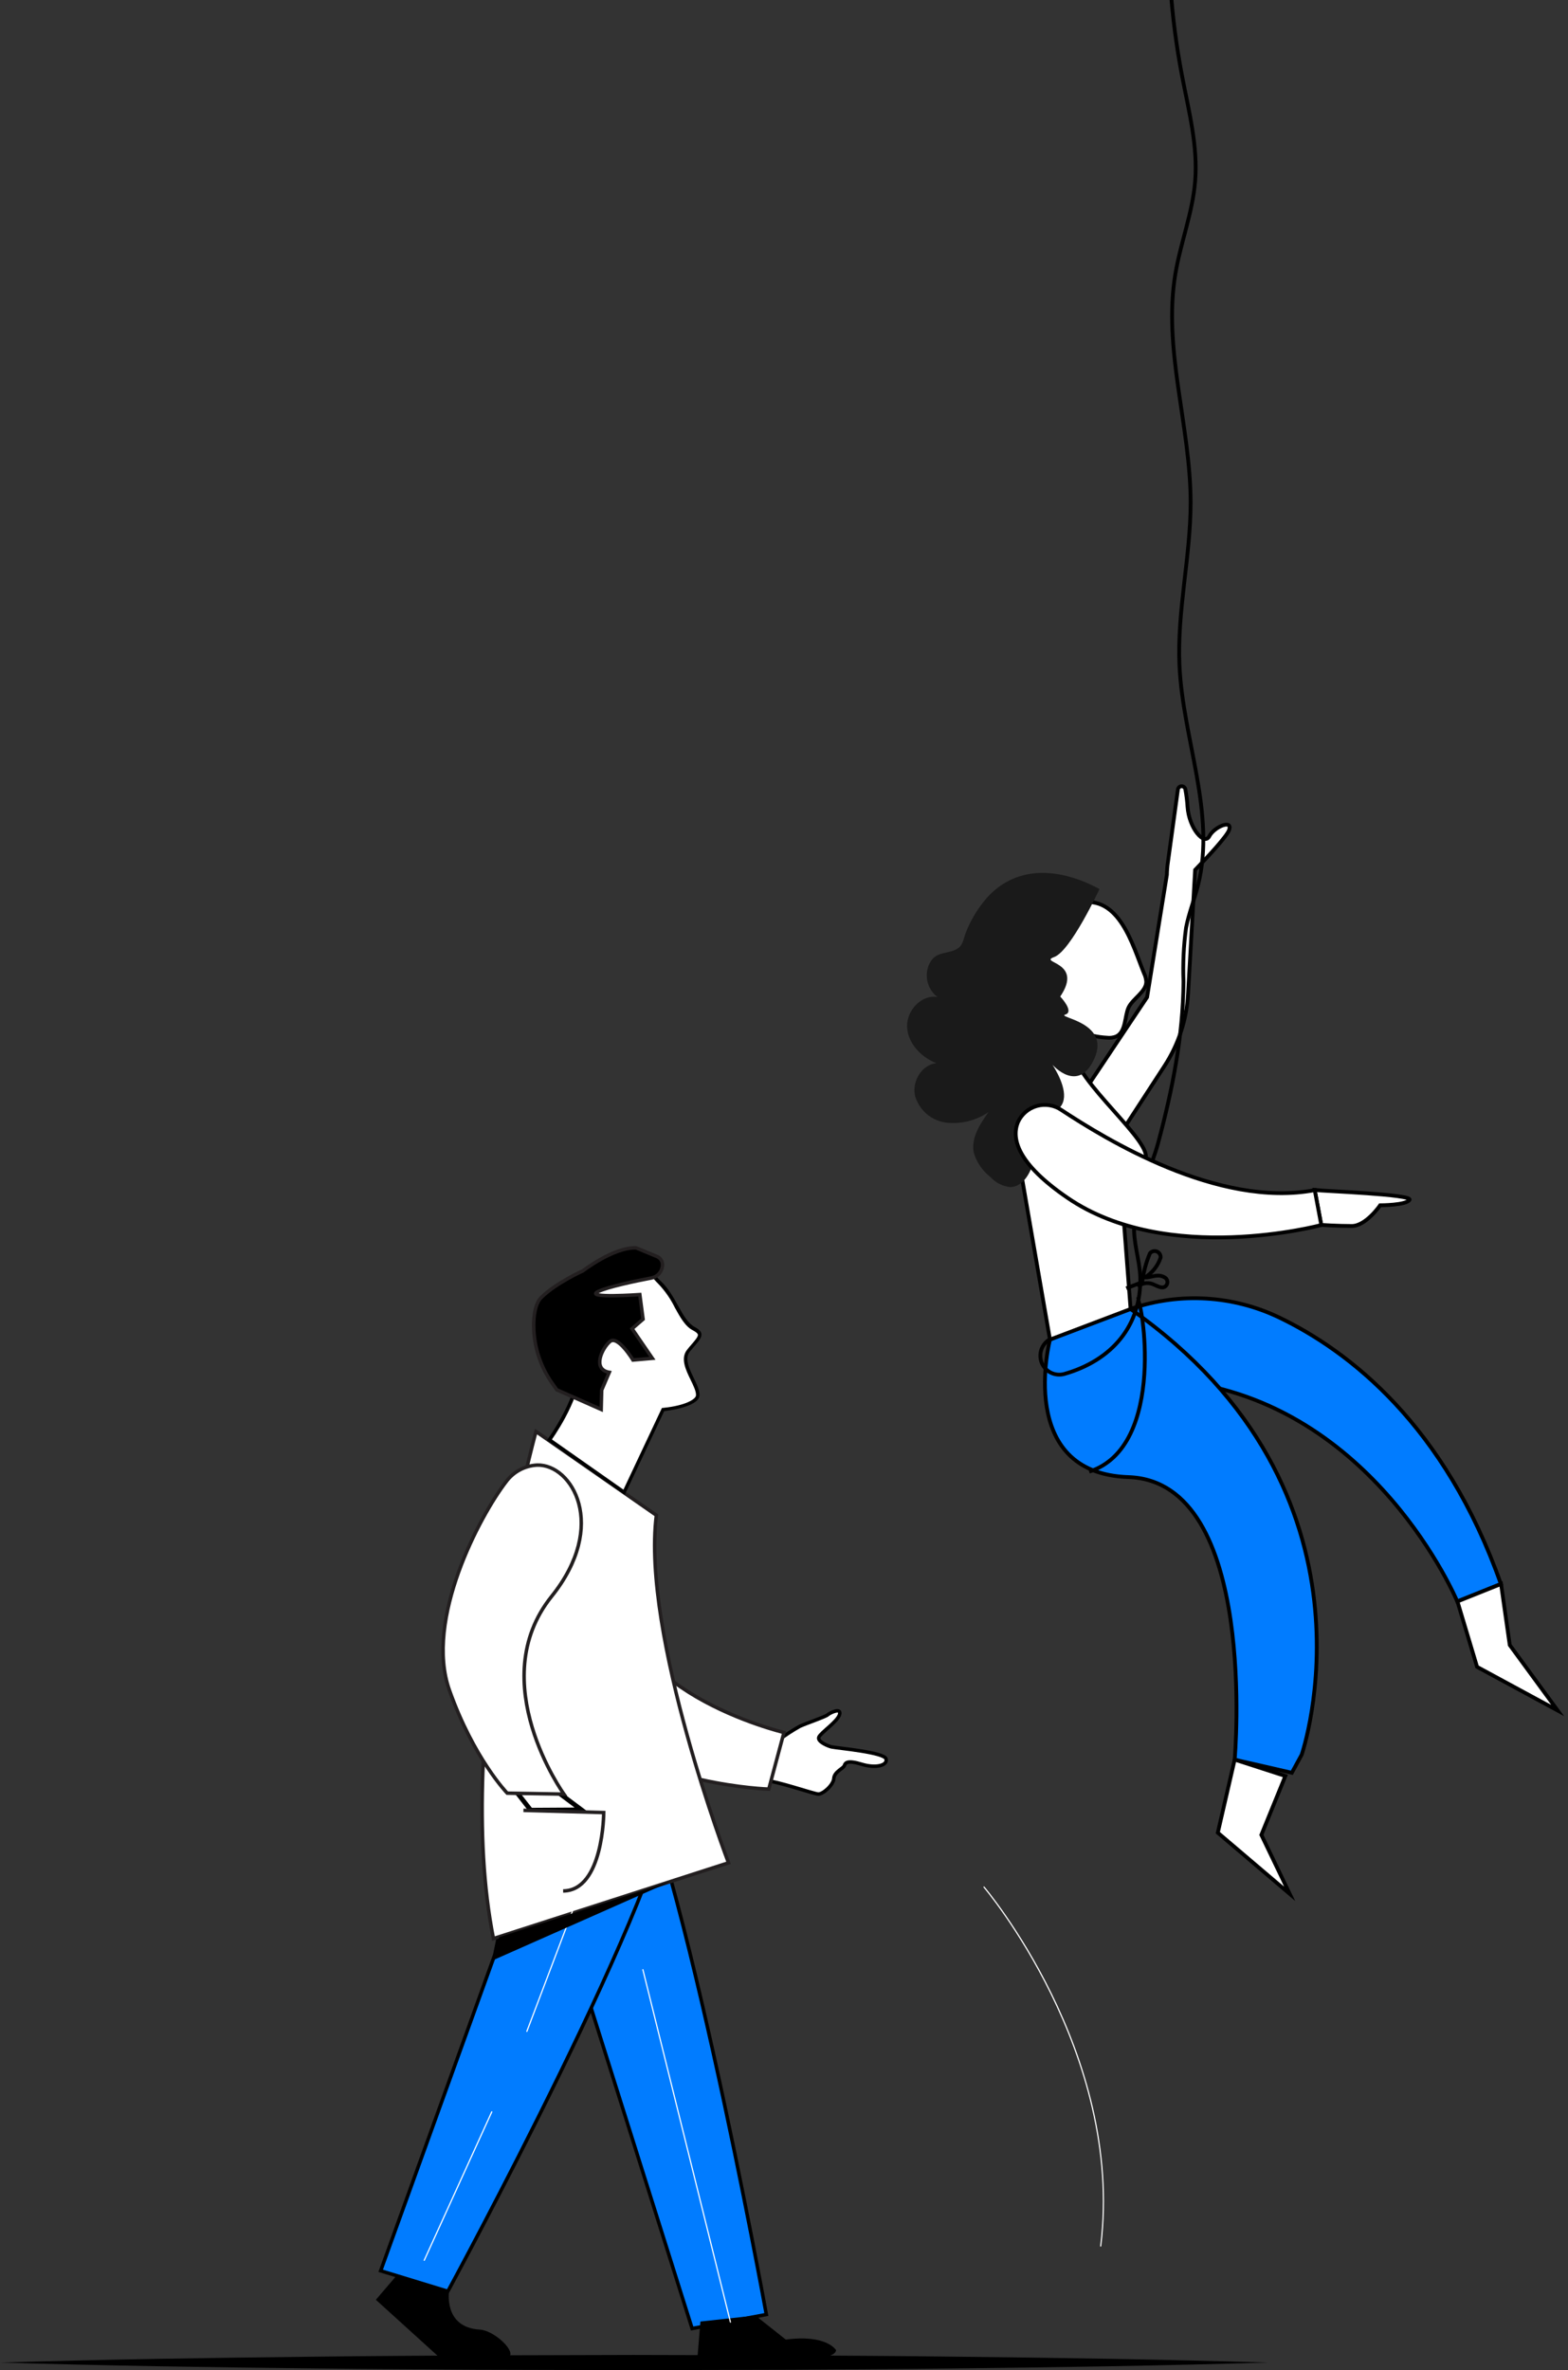 <svg width="413" height="624" viewBox="0 0 413 624" fill="none" xmlns="http://www.w3.org/2000/svg">
<rect x="0" y="0" width="413" height="624" fill="#333333" stroke="none"/>
<g clip-path="url(#clip0_627:438)">
<path d="M283.176 290.909L302.135 262.537L307.349 230.291C307.349 230.291 307.349 229.326 307.507 227.808L310.256 207.818C310.297 207.588 310.418 207.38 310.597 207.23C310.776 207.08 311.002 206.998 311.236 206.998C311.469 206.998 311.695 207.08 311.874 207.23C312.053 207.38 312.174 207.588 312.215 207.818C312.498 209.323 312.688 210.844 312.784 212.372C313.179 218.129 317.208 222.684 318.519 220.169C319.831 217.654 324.839 215.598 323.701 218.587C323.101 220.169 318.614 225.087 314.79 229.025L312.926 261.699C312.549 268.462 310.402 275.007 306.701 280.677L289.764 306.693L274.991 312.56L274.059 298.944L273.269 296.445L283.176 290.909Z" fill="white" stroke="black" stroke-miterlimit="10"/>
<path d="M300.839 337.595C301.168 334.972 301.853 332.408 302.878 329.972V329.972C303.089 329.703 303.383 329.511 303.713 329.423C304.044 329.335 304.394 329.357 304.71 329.486C305.027 329.614 305.294 329.842 305.471 330.135C305.648 330.428 305.724 330.77 305.69 331.111C304.962 333.295 303.484 335.15 301.519 336.345C303.225 336.345 304.868 335.286 306.606 336.219C306.834 336.31 307.033 336.458 307.187 336.649C307.34 336.84 307.441 337.067 307.481 337.309C307.521 337.551 307.498 337.799 307.413 338.029C307.329 338.259 307.187 338.464 307.001 338.623C306.085 339.445 304.726 338.496 303.573 338.053C302.913 337.81 302.2 337.745 301.507 337.864C300.814 337.984 300.164 338.283 299.623 338.733" stroke="black" stroke-miterlimit="10"/>
<path d="M336.862 346.831C355.427 355.751 380.532 375.203 395.32 417.018L383.834 421.62C383.834 421.62 362.031 369.336 310.382 363.595L297.743 344.617L298.106 344.507C310.835 340.208 324.737 341.042 336.862 346.831Z" fill="#017CFF" stroke="black" stroke-miterlimit="10"/>
<path d="M325.202 463.277L340.259 466.725L342.85 461.98C342.85 461.98 366.66 392.9 297.79 344.633C296.337 343.621 276.555 352.683 276.555 352.683C276.555 352.683 267.392 387.887 297.221 388.883C331.664 390.022 325.202 463.277 325.202 463.277Z" fill="#017CFF" stroke="black" stroke-miterlimit="10"/>
<path d="M395.367 417.018L397.658 433.102L410.282 450.34L389.048 438.843L383.881 421.62L395.367 417.018Z" fill="white" stroke="black" stroke-miterlimit="10"/>
<path d="M338.553 467.579L332.233 483.077L339.69 498.592L320.763 482.508L325.202 463.261L338.553 467.579Z" fill="white" stroke="black" stroke-miterlimit="10"/>
<path d="M266.807 296.381L276.555 352.683L297.79 344.633L295.499 314.774C295.499 314.774 301.819 310.172 301.819 304.431C301.819 298.69 280.253 282.1 282.701 274.588C285.15 267.076 266.807 284.314 266.807 284.314V296.381Z" fill="white" stroke="black" stroke-miterlimit="10"/>
<path d="M346.294 313.303C348.585 313.588 372.111 314.442 371.258 315.881C370.404 317.32 363.516 317.32 363.516 317.32C363.516 317.32 359.787 322.776 356.043 322.776C352.298 322.776 348.016 322.492 348.016 322.492L346.294 313.303Z" fill="white" stroke="black" stroke-miterlimit="10"/>
<path d="M308.091 -27.953C307.226 -11.869 308.324 4.26 311.362 20.078C313.116 29.219 315.549 38.423 314.79 47.722C314.127 55.993 310.967 63.869 309.592 72.061C306.259 91.909 313.542 111.994 313.605 132.158C313.605 146.566 310.003 160.847 310.667 175.254C311.567 194.675 320.273 214.112 315.565 232.979C314.617 236.759 313.147 240.396 312.405 244.223C311.759 248.939 311.532 253.702 311.725 258.457C311.615 272.817 308.802 286.924 305.074 300.794C303.273 307.531 299.275 315.296 298.754 322.223C298.39 326.968 300.144 331.396 300.334 336.219C300.681 349.014 292.845 358.17 280.332 361.729C279.197 362.045 277.987 361.948 276.917 361.456C275.847 360.963 274.986 360.106 274.487 359.038C273.989 357.97 273.885 356.759 274.194 355.622C274.503 354.484 275.206 353.493 276.176 352.825L276.334 352.714" stroke="black" stroke-miterlimit="10"/>
<path d="M284.076 271.441C286.443 272.464 288.974 273.059 291.549 273.196C292.379 273.299 293.221 273.19 293.998 272.88C296.636 271.615 296.178 267.487 297.284 265.194C298.39 262.901 301.929 261.066 301.914 258.457C301.867 257.704 301.674 256.968 301.345 256.29C298.327 248.936 294.835 235.319 284.076 237.771C278.894 238.957 271.989 243.132 270.441 248.525C269.802 251.04 269.862 253.681 270.615 256.164C271.576 259.555 273.284 262.687 275.613 265.331C277.943 267.975 280.834 270.063 284.076 271.441Z" fill="white" stroke="black" stroke-miterlimit="10"/>
<path d="M289.59 234.07C289.59 234.07 282.038 250.36 277.677 251.957C273.316 253.554 285.577 253.064 279.257 262.363C279.257 262.363 283.065 266.349 280.6 267.108C278.135 267.867 292.513 269.006 288.294 278.59C284.076 288.173 277.235 280.345 277.235 280.345C278.957 283.065 281.769 288.426 279.289 291.416C277.582 293.471 274.328 292.096 273.095 294.373C272.416 295.622 273.19 298.643 273.095 300.066C272.996 301.999 272.705 303.917 272.226 305.791C271.405 308.954 269.366 312.497 266.096 312.529C264.083 312.326 262.218 311.378 260.866 309.871C258.793 308.266 257.269 306.056 256.506 303.546C255.668 299.702 258.086 295.986 260.361 292.791C257.121 295.005 253.201 295.991 249.301 295.575C247.379 295.339 245.568 294.543 244.094 293.286C242.619 292.03 241.546 290.367 241.006 288.505C240.153 284.726 242.776 280.313 246.615 279.902C242.602 278.321 239.142 274.699 238.921 270.413C238.7 266.127 242.681 261.731 246.931 262.506C245.694 261.56 244.797 260.237 244.376 258.737C243.954 257.237 244.03 255.64 244.593 254.187C246.362 249.869 249.87 251.609 252.619 249.442C253.615 248.683 253.93 246.691 254.389 245.536C255.71 242.147 257.613 239.016 260.013 236.284C268.166 227.317 279.81 228.741 289.59 234.07Z" fill="#1A1A1A"/>
<path d="M279.589 292.254C290.996 299.75 320.763 318.159 346.295 313.335L348.017 322.524C348.017 322.524 307.554 333.436 281.153 315.344C267.945 306.297 266.381 299.766 268.103 295.48C268.569 294.441 269.258 293.518 270.12 292.774C270.982 292.031 271.997 291.487 273.092 291.179C274.188 290.871 275.337 290.808 276.46 290.994C277.583 291.179 278.651 291.609 279.589 292.254Z" fill="white" stroke="black" stroke-miterlimit="10"/>
<path d="M300.381 337.737L296.653 339.177" stroke="black" stroke-miterlimit="10"/>
<path d="M299.528 342.055C300.681 341.201 307.57 380.833 286.888 387.444" stroke="black" stroke-miterlimit="10"/>
</g>
<path d="M105 598.47L99 605.47L116.91 621.71C116.91 621.71 133.14 621.92 134.28 620.23C135.42 618.54 130.03 613.54 126.34 613.32C116.72 612.74 118.29 603.16 118.29 603.16L105 598.47Z" fill="black"/>
<path d="M132.3 478.78L153.3 521.04L182.3 613.04L201.85 609.35C201.85 609.35 177.75 476.73 162.33 456.35L132.3 478.78Z" fill="#017CFF" stroke="black" stroke-width="0.92" stroke-miterlimit="10"/>
<path d="M139.85 468.4L130.32 514.63L100.27 597.84L117.96 603.25C117.96 603.25 176.9 494.86 177.35 469.3L139.85 468.4Z" fill="#017CFF" stroke="black" stroke-width="0.92" stroke-miterlimit="10"/>
<path d="M195.15 456.91L204.99 458.2C206.805 456.826 208.713 455.58 210.7 454.47C212.46 453.67 217.38 452.01 218 451.47C218.62 450.93 221.61 449.47 221.15 451.33C220.69 453.19 216.23 456.11 215.69 457.33C215.15 458.55 218.32 459.79 219.07 459.93C221.07 460.3 232.85 461.35 233.37 463.06C233.89 464.77 230.73 465.63 226.97 464.48C223.21 463.33 222.63 464.08 222.4 464.83C222.17 465.58 219.75 466.44 219.63 468.2C219.51 469.96 216.76 472.37 215.54 472.33C214.32 472.29 204.32 468.77 201.54 468.81C199.527 468.748 197.532 468.411 195.61 467.81L195.15 456.91Z" fill="white" stroke="black" stroke-width="0.92" stroke-miterlimit="10"/>
<path d="M154.39 386.2C151.08 387.11 152.09 389.59 150.62 392.69C145.48 403.52 137.75 440.77 153.09 454.14C171.4 470.05 202.49 471.03 202.49 471.03L206.49 456.12C206.49 456.12 159.36 444.96 163.49 414.73C166.06 395.78 163.75 383.63 154.39 386.2Z" fill="white" stroke="#231F20" stroke-width="0.92" stroke-miterlimit="10"/>
<path d="M141.18 376.89C141.18 376.89 119.18 456.1 129.97 510.38L191.88 490.43C191.88 490.43 168.93 430.43 172.88 398.93L141.18 376.89Z" fill="white" stroke="#231F20" stroke-width="0.92" stroke-miterlimit="10"/>
<path d="M0 622C27.808 621.17 55.66 620.739 83.513 620.444C97.426 620.261 111.346 620.216 125.259 620.111L167.006 620L208.753 620.105C222.673 620.216 236.586 620.248 250.506 620.438C278.333 620.732 306.167 621.163 334 622C306.167 622.83 278.333 623.268 250.506 623.562C236.586 623.745 222.673 623.784 208.753 623.895L167.006 624L125.259 623.889C111.346 623.784 97.426 623.739 83.513 623.556C55.66 623.261 27.808 622.83 0 622Z" fill="black"/>
<path d="M144.7 379.2C146.26 377.02 153.55 366.32 152.44 358.33C150.87 347.08 157.14 336.41 163.74 333.87C165.323 333.157 167.012 332.711 168.74 332.55C170.1 332.55 170.52 333.25 171.27 334.55C171.93 335.736 172.762 336.818 173.74 337.76C175.541 339.633 177.039 341.775 178.18 344.11C179.56 346.6 180.86 348.95 182.79 349.97C183.72 350.46 184.22 350.97 184.31 351.4C184.45 352.17 183.55 353.2 182.4 354.51L181.4 355.7C179.69 357.76 181.1 360.7 182.34 363.24C183.13 364.88 183.88 366.44 183.79 367.58C183.62 369.58 178.25 370.9 174.91 371.25H174.65L164.41 393.01L144.7 379.2Z" fill="white"/>
<path d="M168.71 332.96C169.71 332.96 170.06 333.38 170.85 334.71C171.529 335.932 172.389 337.045 173.4 338.01C175.163 339.857 176.631 341.965 177.75 344.26C179.16 346.81 180.5 349.26 182.54 350.26C183.54 350.8 183.79 351.18 183.82 351.36C183.93 351.91 183 352.97 182.03 354.09C181.7 354.46 181.36 354.86 181.03 355.29C179.14 357.57 180.61 360.62 181.91 363.29C182.65 364.81 183.41 366.38 183.32 367.39C183.23 368.4 180.5 370.05 174.85 370.64L174.34 370.69L174.12 371.16L166.9 386.48L164.21 392.19L145.37 378.97C147.37 376.09 154 365.91 152.92 358.14C151.84 350.37 155.5 337.42 163.92 334.14C165.443 333.452 167.068 333.017 168.73 332.85L168.71 332.96ZM168.73 331.93C166.954 332.093 165.217 332.549 163.59 333.28C154.9 336.63 150.8 349.56 152 358.23C153.2 366.9 144.07 379.15 144.07 379.15L164.57 393.53L167.72 386.83L174.94 371.51C174.94 371.51 183.94 370.58 184.23 367.43C184.52 364.28 179.23 358.85 181.73 355.8C184.23 352.75 186.43 351.18 182.99 349.37C179.55 347.56 178.15 341.06 173.99 337.23C171.05 334.49 171.42 331.93 168.68 331.93H168.73Z" fill="black"/>
<path d="M158.35 371.07L146.66 365.9L145.49 364.25C142.149 359.551 140.425 353.894 140.58 348.13C140.68 345.44 141.21 342.93 142.58 341.58C146.52 337.71 153.53 334.58 153.53 334.58C153.53 334.58 161.53 328.38 167.53 328.52L172.99 330.79C173.471 330.97 173.879 331.304 174.15 331.74C174.421 332.176 174.541 332.689 174.49 333.2V333.2C174.432 333.986 174.117 334.732 173.592 335.321C173.068 335.91 172.365 336.31 171.59 336.46C167.51 337.24 160 338.8 157.46 340.07C153.92 341.86 168.52 340.83 168.52 340.83L169.38 347.31L166.49 349.81L171.83 357.61L166.72 358.06C166.72 358.06 162.72 351.42 160.64 353.2C158.56 354.98 155.92 360.52 160.48 361.3L158.48 365.97L158.35 371.07Z" fill="black" stroke="#231F20" stroke-width="0.92" stroke-miterlimit="10"/>
<path d="M184.49 611.2L183.67 621.05C183.67 621.05 220.07 623.48 220.21 618.73C220.21 618.73 217.76 614.51 206.97 615.95L198.97 609.62L184.49 611.2Z" fill="black"/>
<path d="M147 471.88L153.17 476.49L139.79 476.57L136.08 471.83" fill="white"/>
<path d="M147 471.88L153.17 476.49L139.79 476.57L136.08 471.83" stroke="black" stroke-width="1.23" stroke-miterlimit="10"/>
<path d="M148.32 497.84C158.95 497.75 159.02 477.2 159.02 477.2L137.87 476.62" fill="white"/>
<path d="M148.32 497.84C158.95 497.75 159.02 477.2 159.02 477.2L137.87 476.62" stroke="#231F20" stroke-width="0.92" stroke-miterlimit="10"/>
<path d="M141.49 385.72C139.89 385.797 138.326 386.23 136.913 386.985C135.5 387.741 134.273 388.802 133.32 390.09C126.4 399.09 111.78 426.41 118.37 444.97C124.76 462.97 133.6 472.09 133.6 472.09L148.54 472.35C148.54 472.35 127.26 442.74 145.3 420.28C160.32 401.56 150.63 385.47 141.49 385.72Z" fill="white" stroke="#231F20" stroke-width="0.92" stroke-miterlimit="10"/>
<path d="M129.53 556L111.74 595.08" stroke="white" stroke-width="0.31" stroke-linecap="round" stroke-linejoin="round"/>
<path d="M151.081 502.33L138.771 534.81" stroke="white" stroke-width="0.31" stroke-linecap="round" stroke-linejoin="round"/>
<path d="M169.33 518.57L192.39 611.35" stroke="white" stroke-width="0.31" stroke-linecap="round" stroke-linejoin="round"/>
<path d="M259.18 496.82C259.18 496.82 296.18 540.33 289.92 591.32" stroke="white" stroke-width="0.31" stroke-linecap="round" stroke-linejoin="round"/>
<path d="M176.85 495.27L129.46 516.25L131.5 510L176.85 495.27Z" fill="#010000"/>
<defs>
<clipPath id="clip0_627:438">
<rect width="174" height="529.612" fill="white" transform="matrix(-1 0 0 1 413 -28)"/>
</clipPath>
</defs>
</svg>
